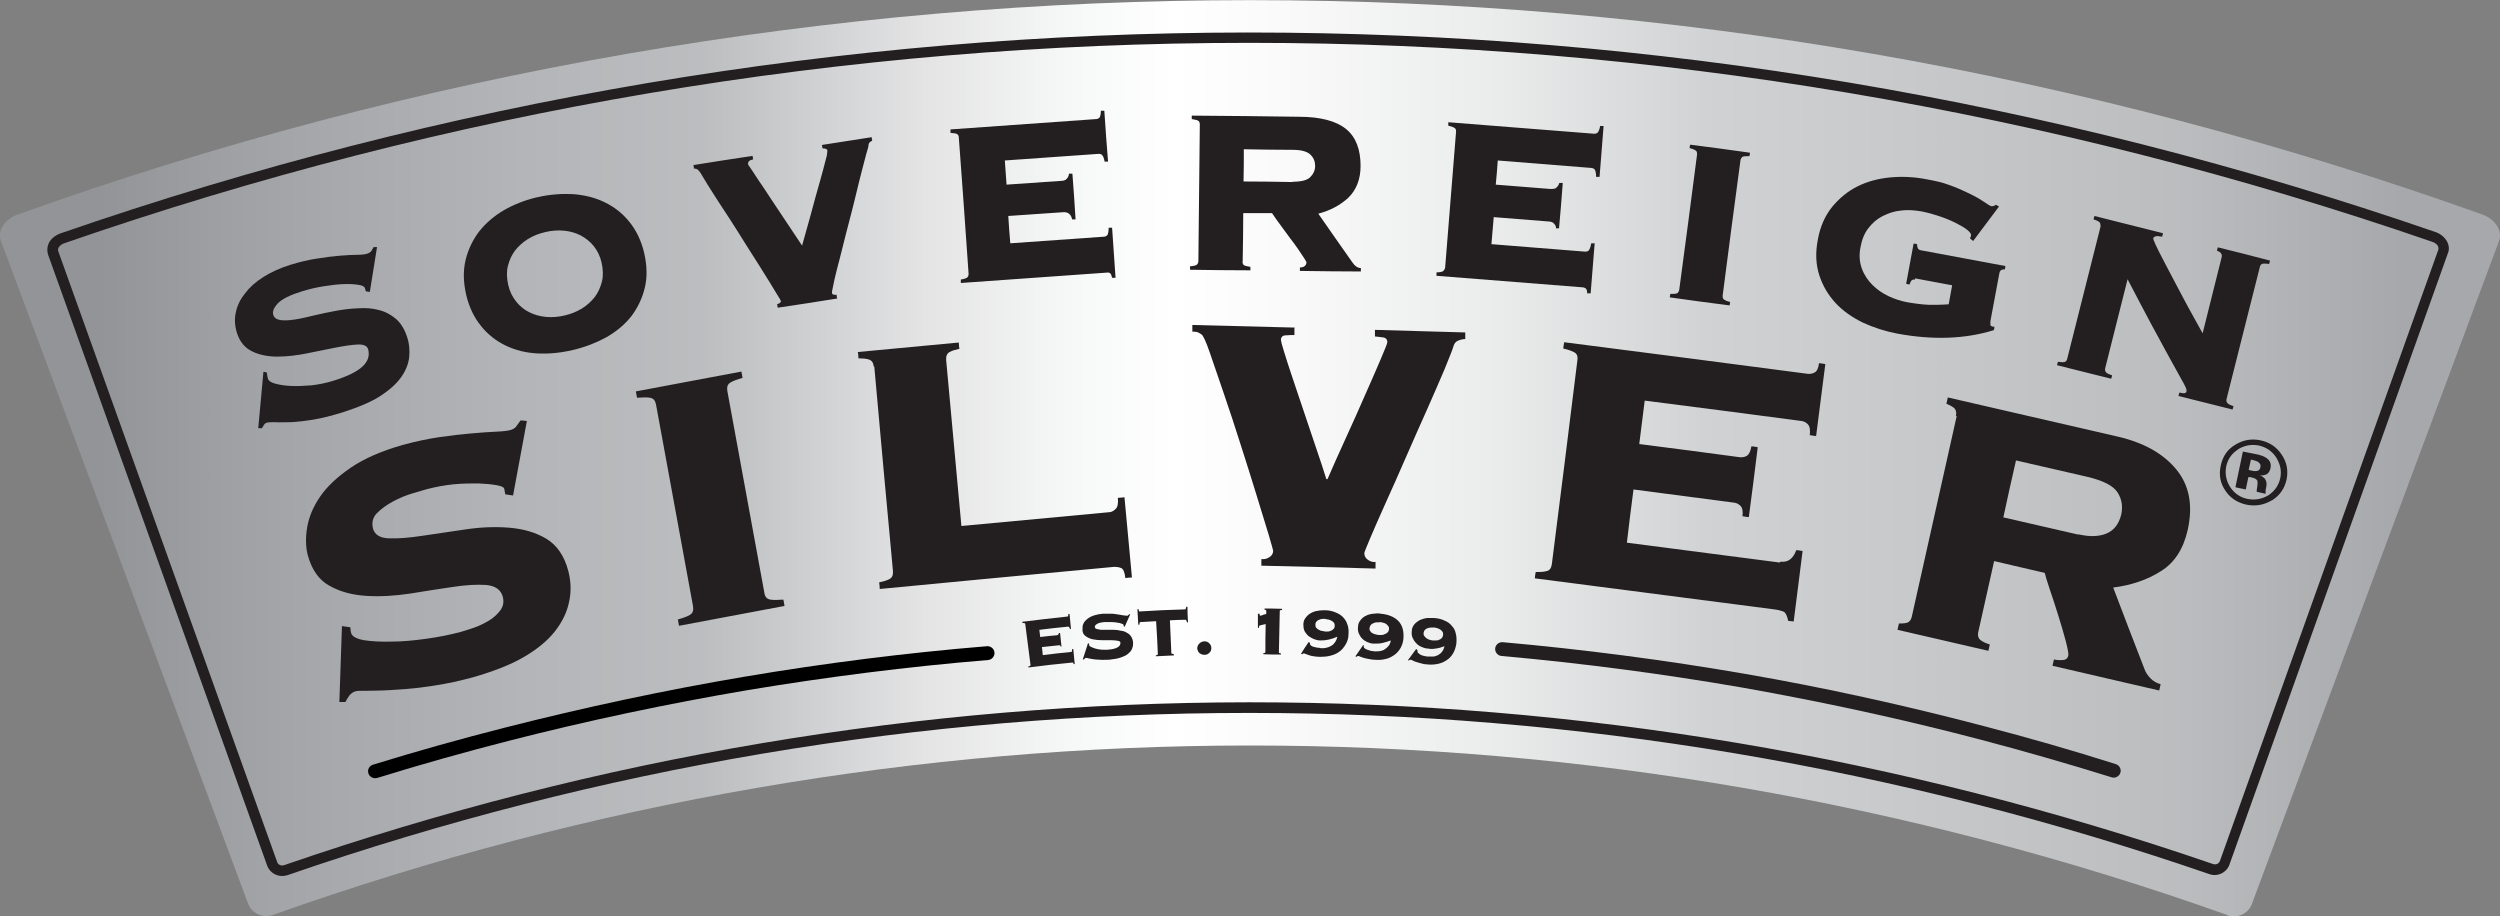 <svg id="b" xmlns="http://www.w3.org/2000/svg" xmlns:xlink="http://www.w3.org/1999/xlink" viewBox="0 0 86.93 31.86"><rect x="0" y="0" width="86.93" height="31.86" fill="#808080" stroke="none"/><defs><linearGradient id="d" x1="0" y1="15.93" x2="86.93" y2="15.93" gradientUnits="userSpaceOnUse"><stop offset=".04" stop-color="#929497"></stop><stop offset=".09" stop-color="#9ea0a3"></stop><stop offset=".13" stop-color="#a6a8ab"></stop><stop offset=".21" stop-color="#b3b5b8"></stop><stop offset=".28" stop-color="#bbbdbf"></stop><stop offset=".3" stop-color="#c3c5c7"></stop><stop offset=".37" stop-color="#e4e4e5"></stop><stop offset=".43" stop-color="#f7f8f8"></stop><stop offset=".47" stop-color="#fff"></stop><stop offset=".52" stop-color="#f9f9fa"></stop><stop offset=".6" stop-color="#eaebeb"></stop><stop offset=".68" stop-color="#d1d3d4"></stop><stop offset=".68" stop-color="#d0d2d3"></stop><stop offset=".87" stop-color="#bbbdbf"></stop><stop offset=".96" stop-color="#a6a8ab"></stop></linearGradient></defs><g id="c"><path d="M77.43,31.81c-22.09-7.85-45.84-7.85-67.93,0-.35.13-.74-.04-.87-.38C5.77,23.74,2.9,16.06.03,8.37c-.13-.34.13-.75.58-.91,27.8-9.94,57.91-9.94,85.71,0,.45.16.7.57.58.91-2.87,7.69-5.73,15.38-8.6,23.07-.13.34-.51.51-.87.38Z" fill="url(#d)"></path><path d="M9.81,30.46c-.23,0-.44-.14-.52-.36L1.67,8.85c-.04-.12-.03-.26.02-.38.07-.16.22-.28.4-.35C15.46,3.49,29.35,1.14,43.39,1.13c14.05,0,27.94,2.33,41.3,6.94.18.06.33.19.41.35.06.12.07.26.02.38l-7.6,21.27c-.1.28-.42.43-.71.32-10.81-3.72-22.03-5.6-33.35-5.6-.02,0-.04,0-.06,0-11.34,0-22.58,1.9-33.4,5.64-.06.02-.13.03-.19.03ZM43.47,1.49s-.05,0-.07,0c-14,0-27.85,2.35-41.17,6.97-.09.03-.16.09-.2.16-.01.03-.02.06-.01.1l7.62,21.26c.03.09.14.14.25.1,10.87-3.75,22.15-5.65,33.52-5.66.02,0,.04,0,.06,0,11.36,0,22.62,1.89,33.47,5.62,0,0,0,0,0,0,.1.04.21,0,.25-.1l7.6-21.27s0-.08-.01-.1c-.03-.07-.11-.13-.2-.16C71.27,3.82,57.44,1.49,43.47,1.49Z" fill="#231f20"></path><path d="M73.5,27.04s-.05,0-.07-.01c-1.51-.47-3.04-.91-4.56-1.31-2.73-.72-5.52-1.32-8.28-1.81-2.77-.48-5.58-.85-8.38-1.1-.13-.01-.23-.13-.22-.26.01-.13.13-.23.26-.22,2.81.25,5.64.62,8.42,1.1,2.78.48,5.58,1.1,8.32,1.82,1.53.4,3.07.84,4.58,1.32.13.04.2.18.16.3-.03.1-.13.17-.23.17Z" fill="#231f20"></path><path d="M13.04,27.06c-.1,0-.2-.07-.23-.17-.04-.13.03-.26.16-.3,1.52-.47,3.06-.9,4.59-1.29,2.75-.7,5.55-1.3,8.33-1.77,2.78-.47,5.62-.83,8.43-1.06.13-.01.25.09.26.22.01.13-.09.25-.22.26-2.8.23-5.62.59-8.38,1.05-2.77.47-5.56,1.06-8.29,1.76-1.52.39-3.06.82-4.57,1.29-.02,0-.05.01-.07.01Z"></path><path d="M36.9,22.5s-.02-.04-.03-.05c-.01-.01-.04-.02-.07-.01-.23.02-.34.04-.57.06.01.11.02.17.03.28.39-.05.59-.07.98-.11.02,0,.03,0,.03-.02,0-.01.01-.04.01-.08.01,0,.02,0,.04,0,.02.21.03.31.05.52-.01,0-.02,0-.04,0,0-.03-.01-.04-.02-.05,0,0-.02,0-.04,0-.6.06-.91.09-1.51.17,0-.01,0-.02,0-.04.04,0,.06-.02.07-.03,0-.01.01-.02,0-.04-.07-.56-.11-.84-.18-1.4,0-.01,0-.02-.02-.03-.01,0-.04-.01-.08-.01,0-.01,0-.02,0-.04.62-.08.93-.11,1.55-.18.02,0,.03,0,.04-.02,0-.01.01-.04.01-.07.01,0,.02,0,.04,0,.02.21.03.31.05.52-.01,0-.02,0-.04,0,0-.03-.02-.06-.03-.07,0-.01-.02-.01-.04-.01-.4.04-.6.06-.99.11.01.1.02.15.03.25.23-.03.34-.04.57-.06.03,0,.05-.01.06-.03.01-.01.02-.03.02-.05.01,0,.02,0,.04,0,.02.19.03.28.05.47-.01,0-.02,0-.04,0Z" fill="#231f20"></path><path d="M37.87,22.37s0,.03,0,.06c0,.02.02.04.06.06.04.02.09.04.15.06.06.02.13.03.21.04.08,0,.16.01.24,0,.15-.01.26-.04.33-.08.07-.04.1-.09.1-.16,0-.04-.04-.06-.1-.07-.06-.01-.14-.02-.24-.02-.09,0-.2,0-.31,0-.11,0-.21-.01-.31-.03-.1-.02-.18-.06-.25-.11-.07-.05-.11-.12-.11-.22,0-.08,0-.15.03-.21.03-.07.08-.12.14-.17.06-.05.14-.09.23-.12.09-.03.19-.05.31-.06.11,0,.21,0,.3,0,.09,0,.17.02.25.03.07.01.13.02.18.03.05,0,.08.01.1.01.02,0,.04,0,.05-.02.01,0,.02-.02.03-.03.01,0,.02,0,.04,0-.08.17-.11.26-.19.43-.02,0-.02,0-.04-.02,0-.01,0-.02,0-.03,0-.02-.02-.04-.06-.05-.04-.02-.09-.03-.16-.04s-.13-.02-.21-.02c-.08,0-.15,0-.22,0-.13.01-.23.03-.28.07-.05.03-.08.07-.07.1,0,.03.02.06.06.07.04.01.09.02.15.03.06,0,.13,0,.21,0,.08,0,.16,0,.24,0,.08,0,.16.01.24.03.08.01.15.03.21.07.06.03.11.07.15.13.04.06.06.13.07.21,0,.07,0,.13-.03.2-.02.07-.07.13-.13.18-.06.06-.15.1-.26.14s-.24.06-.41.08c-.13,0-.24.01-.33,0-.09,0-.17-.01-.24-.02-.07-.01-.12-.02-.16-.03-.04-.01-.07-.02-.09-.01-.01,0-.02,0-.03.02,0,0-.02.02-.03.03-.01,0-.02,0-.04,0,.07-.22.11-.33.18-.56.01,0,.02,0,.03.01Z" fill="#231f20"></path><path d="M40.18,22.79s.06-.01.07-.02c0,0,.01-.02.01-.04-.02-.45-.03-.68-.06-1.13-.21.01-.32.02-.53.03-.02,0-.03,0-.04.02,0,.01-.01.03-.01.07-.01,0-.02,0-.04,0-.01-.22-.02-.32-.03-.54.01,0,.02,0,.04,0,0,.03.01.06.02.07,0,.01.02.02.04.01.62-.04.92-.05,1.54-.07.02,0,.03,0,.04-.02,0-.01.01-.03.02-.07.02,0,.02,0,.04,0,0,.22.01.32.02.54-.01,0-.02,0-.04,0,0-.03-.01-.06-.02-.07,0-.01-.02-.02-.04-.02-.21,0-.32.01-.53.02.02.45.03.68.05,1.13,0,.01,0,.03.02.03s.03.01.07.02c0,.01,0,.02,0,.04-.25.01-.38.02-.63.03,0-.01,0-.02,0-.04Z" fill="#231f20"></path><path d="M41.88,22.3c.07,0,.12.02.17.07.05.05.07.1.07.17,0,.06-.02.12-.07.16-.05.05-.1.07-.17.07-.06,0-.12-.02-.17-.06-.05-.04-.07-.1-.08-.16,0-.06.02-.12.07-.17.05-.05.1-.07.17-.08Z" fill="#231f20"></path><path d="M43.76,21.34s.02,0,.04,0c0,.01,0,.02,0,.04,0,.02.01.03.03.03,0,0,.02,0,.03-.01.02,0,.04-.01.06-.02.02,0,.04-.02.07-.02.02,0,.03-.01.04-.01,0-.04,0-.06,0-.1,0-.02,0-.04-.02-.04-.01,0-.03-.01-.04-.01,0-.01,0-.02,0-.04.24,0,.37,0,.61.01,0,.01,0,.02,0,.04-.02,0-.04,0-.06.01-.02,0-.02.02-.02.04-.01.56-.02.85-.03,1.41,0,.02,0,.04.02.04.02,0,.03.01.05.01,0,.01,0,.02,0,.04-.24,0-.36,0-.61-.01,0-.01,0-.02,0-.04.02,0,.04,0,.05-.01.02,0,.02-.02.02-.04,0-.39,0-.58.01-.96-.05.01-.09.02-.13.03-.03,0-.06.02-.07.02-.02,0-.03.02-.03.03,0,.01,0,.03,0,.05-.01,0-.02,0-.04,0,0-.2,0-.29,0-.49Z" fill="#231f20"></path><path d="M45.55,22.34s0,.02,0,.03c0,.03,0,.05.03.07.02.02.05.04.09.05.04.01.08.02.13.03.05,0,.1.01.14.02.07,0,.13,0,.19-.02.06-.01.12-.04.17-.07.05-.03.09-.07.13-.13.03-.05.06-.11.07-.18-.11.05-.21.08-.3.1s-.18.03-.29.03c-.08,0-.15-.02-.23-.05-.07-.03-.13-.07-.19-.11-.05-.05-.1-.11-.13-.17-.03-.07-.04-.14-.04-.22,0-.1.03-.18.08-.24.05-.07.11-.12.18-.16.07-.04.15-.07.24-.08.09-.02.18-.02.26-.02.13,0,.25.03.35.07.1.04.19.09.26.16.07.07.13.16.16.26.04.1.05.22.04.35,0,.13-.04.25-.1.35-.06.1-.13.19-.22.25-.09.07-.19.11-.31.14-.11.03-.23.04-.36.04-.08,0-.15-.01-.22-.02-.07-.01-.12-.02-.17-.04-.05-.02-.09-.03-.11-.04-.03-.01-.05-.02-.05-.02-.02,0-.05,0-.07.03-.01,0-.02,0-.04-.02.1-.16.15-.24.26-.4.01,0,.02,0,.03.02ZM46.08,21.52s-.06,0-.1,0c-.04,0-.08.02-.11.03-.04.01-.07.04-.09.06-.03.03-.04.06-.04.11,0,.04,0,.08.03.11.02.03.05.05.09.07.03.02.07.03.11.04.04,0,.07.01.1.02.03,0,.06,0,.1,0,.04,0,.08-.01.11-.03.04-.01.07-.04.09-.06.03-.03.04-.06.04-.11,0-.04,0-.08-.03-.11-.02-.03-.05-.05-.09-.07-.03-.02-.07-.03-.11-.04-.04,0-.07-.01-.1-.02Z" fill="#231f20"></path><path d="M47.42,22.44s0,.02,0,.03c0,.03,0,.05.03.07.02.02.05.04.09.05.04.01.08.03.12.04.05,0,.1.02.14.02.07,0,.13,0,.19-.01.06-.01.12-.03.17-.07.05-.03.09-.07.13-.12.04-.05.06-.11.07-.18-.11.04-.21.07-.3.09-.09.02-.19.02-.29.02-.08,0-.15-.02-.22-.05-.07-.03-.13-.07-.18-.12-.05-.05-.09-.11-.12-.18-.03-.07-.04-.14-.03-.23,0-.1.04-.18.09-.24.05-.06.11-.12.19-.15.07-.04.16-.06.25-.07.09-.01.18-.02.26,0,.13.01.25.04.35.08.1.04.19.1.26.17.07.07.12.16.15.26s.04.22.03.35c-.01.13-.05.25-.11.35-.06.1-.14.18-.23.24-.09.06-.19.11-.31.13-.12.03-.23.03-.36.02-.08,0-.15-.02-.22-.03-.07-.01-.12-.03-.17-.04-.05-.02-.09-.03-.11-.04-.03-.01-.04-.02-.05-.02-.02,0-.05,0-.07.03-.01,0-.02-.01-.04-.02.11-.16.16-.23.27-.39.01,0,.02.01.03.02ZM47.97,21.64s-.06,0-.1,0c-.04,0-.08.01-.11.03-.04.01-.07.03-.09.06-.03.03-.04.06-.05.11,0,.04,0,.08.03.11.02.03.05.06.08.07.03.02.07.03.11.04.04.01.07.02.1.02s.06,0,.1,0c.04,0,.08-.01.11-.03.04-.01.07-.03.1-.06s.04-.06.05-.11c0-.04,0-.08-.03-.11-.02-.03-.05-.06-.08-.08-.03-.02-.07-.03-.11-.04-.04-.01-.07-.02-.1-.02Z" fill="#231f20"></path><path d="M49.29,22.61s0,.02,0,.03c0,.03,0,.05.03.07.02.02.05.04.08.06.04.02.08.03.12.04.05.01.09.02.14.02.06,0,.13,0,.19,0,.06-.01.12-.03.17-.06.05-.03.1-.07.13-.12.04-.05.06-.11.08-.18-.11.04-.21.07-.3.08-.09.02-.19.02-.29,0-.08,0-.15-.03-.22-.06-.07-.03-.13-.07-.18-.13-.05-.05-.09-.11-.12-.18-.03-.07-.04-.14-.03-.23,0-.1.04-.18.09-.24.05-.06.12-.11.19-.15.08-.03.16-.06.25-.07.09,0,.18,0,.26,0,.13.01.25.04.35.09.1.04.19.1.25.18.07.07.12.16.14.27.03.1.03.22.02.35-.02.13-.06.25-.12.35-.06.1-.14.18-.24.24-.09.06-.2.1-.31.12-.12.02-.24.03-.36.01-.08,0-.15-.02-.22-.04-.06-.02-.12-.03-.17-.05-.05-.02-.08-.03-.11-.05-.03-.01-.04-.02-.05-.02-.02,0-.05,0-.07.03-.01,0-.02-.01-.03-.02.11-.15.17-.23.28-.38.01,0,.02.01.03.02ZM49.87,21.82s-.06,0-.1,0c-.04,0-.08.01-.12.02-.04.01-.07.03-.1.06-.03.03-.04.06-.05.11,0,.04,0,.08.03.11.02.03.05.06.08.08.03.02.07.04.11.05.04.01.07.02.1.02.03,0,.06,0,.1,0,.04,0,.08,0,.11-.02.04-.01.07-.03.1-.06.03-.03.04-.06.05-.11,0-.04,0-.08-.02-.11-.02-.03-.05-.06-.08-.08-.03-.02-.07-.04-.11-.05-.04-.01-.07-.02-.1-.02Z" fill="#231f20"></path><path d="M78.99,17.4c-.27.16-.55.21-.87.15-.32-.07-.57-.23-.74-.49-.18-.26-.23-.55-.16-.87.07-.33.24-.58.53-.74.27-.16.55-.2.85-.14.32.07.56.23.74.5.18.27.23.55.17.86-.07.32-.24.56-.51.73ZM77.82,15.63c-.22.14-.36.34-.41.59-.05.26,0,.5.14.72.15.22.35.36.61.41.26.05.5,0,.72-.13.22-.15.36-.35.41-.6.05-.25,0-.48-.14-.71-.15-.23-.35-.36-.61-.42-.26-.05-.51,0-.73.14ZM77.73,16.94l.26-1.24c.08.02.2.04.35.07.16.03.24.05.26.06.1.03.18.07.24.12.1.08.14.19.11.33-.02.1-.07.17-.13.21-.07.03-.15.05-.24.04.08.03.13.07.17.11.06.08.08.18.05.3l-.02.11v.04s0,.04,0,.04v.04s-.31-.07-.31-.07c0-.04,0-.1.02-.18.01-.08.01-.13.01-.16,0-.05-.03-.08-.07-.11-.02-.01-.06-.03-.11-.04l-.07-.02h-.07s-.09.43-.09.43l-.33-.07ZM78.54,16.07s-.1-.05-.19-.07l-.08-.02-.08.36.13.03c.08.02.14.01.19,0,.05-.02.08-.07.09-.13.01-.07,0-.12-.07-.16Z" fill="#231f20"></path><path d="M9.28,12.97s.01.11.04.21c.02.06.1.12.25.16.15.04.32.07.54.08.21.01.45,0,.71-.02.26-.03.52-.08.77-.16.49-.15.83-.32,1.02-.5.19-.18.25-.38.19-.6-.04-.12-.16-.17-.37-.16-.21.01-.47.05-.78.11-.31.06-.64.13-.99.2-.35.07-.7.11-1.02.11-.33,0-.62-.06-.87-.18-.25-.12-.43-.33-.53-.64-.08-.25-.09-.49-.04-.72.05-.24.16-.46.32-.66.16-.21.37-.4.64-.57.27-.17.58-.31.93-.42.33-.1.65-.18.94-.22.3-.05.57-.08.8-.1.24-.02.44-.03.6-.03.16,0,.28-.02.34-.04.06-.02.11-.05.14-.09.03-.04.05-.09.08-.14.04,0,.08,0,.12,0-.08.52-.17,1.04-.25,1.56l-.14-.02s-.02-.07-.03-.11c-.02-.06-.1-.1-.25-.12-.15-.02-.32-.03-.53-.02-.21.01-.44.04-.69.08-.25.04-.49.1-.72.17-.42.13-.7.27-.84.42-.14.15-.19.28-.16.39.03.11.12.17.25.19.13.02.3.01.5-.02.2-.03.42-.08.66-.14.24-.06.5-.11.76-.16.26-.05.52-.08.78-.09.26-.02.5,0,.72.06.22.05.42.16.6.31.17.15.3.36.39.64.07.21.09.44.07.67-.02.23-.11.47-.27.7-.16.23-.4.45-.72.66-.32.21-.75.39-1.27.56-.41.13-.77.22-1.07.27-.31.05-.57.08-.8.09-.22,0-.4.01-.54,0-.13,0-.23,0-.29.02-.04.01-.07.04-.09.07-.02.04-.04.07-.07.12-.04,0-.08,0-.13,0,.06-.65.12-1.3.18-1.96.04,0,.07.01.11.02Z" fill="#231f20"></path><path d="M18.68,6.86c.42-.1.84-.13,1.24-.11.4.03.77.12,1.1.28.33.16.62.38.86.68.24.29.42.66.52,1.09.1.44.11.84.02,1.21-.09.37-.25.7-.47.99-.23.29-.52.53-.87.73-.35.19-.73.34-1.16.44-.42.1-.83.14-1.23.12-.4-.02-.76-.11-1.1-.27-.33-.16-.62-.38-.86-.68-.24-.29-.42-.66-.52-1.09-.1-.44-.11-.84-.02-1.21.09-.37.25-.7.47-.99.23-.29.52-.54.86-.74.35-.2.73-.35,1.15-.45ZM18.96,8.07c-.22.05-.42.13-.6.24-.18.11-.33.25-.45.4-.12.16-.2.34-.25.54-.05.2-.04.42.01.65.05.23.15.43.28.59.13.16.29.29.46.37.18.09.37.14.58.16.21.02.43,0,.64-.05.22-.05.42-.13.6-.24.18-.11.33-.25.45-.4.12-.16.2-.34.25-.54.05-.2.04-.42-.01-.65-.05-.23-.15-.43-.28-.59-.13-.16-.29-.28-.46-.37-.18-.09-.37-.14-.58-.16-.21-.02-.43,0-.64.05Z" fill="#231f20"></path><path d="M27.02,10.58c.06-.02.1-.04.11-.06.02-.02.03-.03.02-.06,0-.01-.04-.08-.11-.19-.07-.12-.17-.27-.28-.46-.12-.19-.25-.4-.4-.64-.15-.24-.31-.48-.47-.74-.16-.26-.32-.51-.48-.76-.16-.25-.31-.48-.45-.69-.14-.21-.25-.4-.35-.55-.1-.16-.16-.27-.2-.33-.06-.11-.11-.17-.15-.2-.03-.03-.08-.04-.13-.04,0-.04-.01-.08-.02-.12.69-.11,1.38-.22,2.06-.32,0,.04.01.08.02.12-.08.02-.13.04-.15.07-.02.02-.03.05-.03.09,0,.02.02.06.07.12.04.06.13.19.25.38.13.19.32.47.56.84.25.37.58.87,1,1.5.2-.71.36-1.28.47-1.7.12-.42.21-.74.27-.97.06-.22.1-.38.12-.46.01-.08.02-.14.02-.16,0-.03-.02-.06-.04-.07-.02-.01-.06-.02-.13-.02l-.02-.12c.58-.09,1.15-.18,1.73-.27,0,.04.01.08.02.12-.04.02-.07.04-.09.06-.02.02-.04.05-.04.1,0,.04-.03.15-.08.31-.04.16-.1.37-.16.61-.06.24-.13.51-.2.81-.07.3-.15.6-.23.91-.08.31-.16.61-.23.9-.07.29-.14.55-.2.78-.06.23-.1.42-.13.57-.03.15-.05.23-.04.24,0,.06.06.08.16.07,0,.04.01.09.02.13-.69.11-1.38.22-2.07.32,0-.04-.01-.08-.02-.12Z" fill="#231f20"></path><path d="M37.27,7.59c-.02-.07-.05-.12-.1-.16-.05-.04-.12-.06-.22-.05-.63.04-1.26.09-1.89.13.02.32.04.63.07.95,1.09-.08,2.17-.15,3.26-.23.05,0,.09-.03.12-.06.02-.04.04-.12.04-.25.04,0,.08,0,.12,0,.04.58.08,1.16.12,1.74-.04,0-.08,0-.12,0-.02-.09-.04-.14-.07-.16-.03-.02-.07-.03-.12-.02-1.69.12-3.38.24-5.07.36,0-.04,0-.08,0-.12.13-.02.21-.05.23-.08.03-.03.04-.07.04-.12-.11-1.58-.22-3.16-.34-4.74,0-.05-.02-.09-.05-.11-.03-.03-.11-.04-.24-.05,0-.04,0-.08,0-.12,1.69-.12,3.38-.24,5.07-.36.05,0,.09-.03.12-.06.02-.04.04-.12.04-.23.04,0,.08,0,.12,0,.04.59.08,1.18.13,1.77-.04,0-.08,0-.12,0-.02-.11-.05-.19-.08-.22-.03-.04-.07-.05-.13-.05-1.09.08-2.17.15-3.26.23.02.28.04.56.06.84.63-.04,1.26-.09,1.89-.13.1,0,.17-.03.21-.08.04-.05.07-.11.07-.17.04,0,.08,0,.12,0,.04.53.08,1.06.11,1.59h-.12Z" fill="#231f20"></path><path d="M43.2,9.09s.01.09.04.12c.03.03.11.05.24.07,0,.04,0,.08,0,.12-.7,0-1.4-.01-2.1-.02,0-.04,0-.08,0-.12.13-.01.21-.03.24-.06.03-.03.05-.07.05-.12.02-1.58.03-3.16.05-4.75,0-.05-.01-.09-.04-.12-.03-.03-.11-.05-.24-.07,0-.04,0-.08,0-.12,1.24.01,2.49.02,3.73.04.75,0,1.3.15,1.64.43.34.28.5.71.5,1.28,0,.47-.15.83-.42,1.1-.28.26-.63.45-1.05.56.4.57.79,1.14,1.19,1.7.08.12.18.19.29.19,0,.04,0,.08,0,.12-.71,0-1.41-.01-2.12-.02,0-.04,0-.08,0-.12.15,0,.22-.07.23-.18,0-.01-.03-.06-.08-.14-.05-.08-.12-.18-.2-.3-.08-.12-.17-.24-.27-.37-.1-.13-.19-.26-.28-.38-.09-.12-.17-.23-.24-.33-.07-.1-.11-.16-.13-.19h-1c0,.56-.01,1.13-.02,1.7ZM44.94,6.32c.3,0,.51-.05.62-.16.11-.11.17-.24.17-.39,0-.15-.05-.28-.16-.39-.11-.11-.32-.17-.61-.17-.57,0-1.14-.01-1.71-.02,0,.37,0,.75-.01,1.12.57,0,1.14.01,1.71.02Z" fill="#231f20"></path><path d="M54.11,7.95c0-.07-.03-.13-.07-.17-.04-.05-.11-.08-.21-.08-.63-.05-1.26-.1-1.89-.15-.03.31-.05.63-.08.94,1.09.09,2.17.17,3.26.26.05,0,.1-.01.13-.05.03-.04.06-.12.08-.24.04,0,.08,0,.12,0-.05.58-.09,1.16-.14,1.74-.04,0-.08,0-.12,0,0-.09-.02-.14-.05-.17-.03-.02-.07-.04-.12-.04-1.69-.13-3.38-.27-5.07-.4,0-.04,0-.08,0-.12.13,0,.21-.02.24-.05.03-.03.05-.07.06-.11.13-1.58.25-3.15.38-4.73,0-.05,0-.09-.04-.12-.03-.03-.11-.06-.23-.09,0-.04,0-.08,0-.12,1.69.13,3.38.27,5.07.4.05,0,.1-.01.13-.05.03-.03.06-.11.08-.22.04,0,.08,0,.12,0-.05.59-.09,1.18-.14,1.77h-.12c0-.13-.02-.2-.04-.24-.02-.04-.06-.06-.12-.07-1.09-.09-2.17-.17-3.26-.26-.02.28-.04.56-.07.84.63.05,1.26.1,1.89.15.1,0,.18,0,.22-.05.05-.04.08-.09.1-.16.04,0,.08,0,.12,0-.04.53-.08,1.06-.13,1.58-.04,0-.08,0-.12,0Z" fill="#231f20"></path><path d="M58.08,10.22c.13,0,.21,0,.25-.03.03-.03.05-.06.06-.11.21-1.57.42-3.14.62-4.71,0-.05,0-.09-.03-.12-.03-.03-.1-.07-.23-.1,0-.04.01-.08.02-.12.69.09,1.39.18,2.08.28,0,.04-.01.08-.02.12-.13,0-.21,0-.25.03-.03.03-.05.06-.06.11-.21,1.57-.42,3.14-.62,4.71,0,.05,0,.09.03.12.03.03.1.07.23.1,0,.04-.01.08-.02.12-.69-.09-1.39-.18-2.08-.28l.02-.12Z" fill="#231f20"></path><path d="M66.59,9.72c-.05,0-.09,0-.12.03-.03.03-.05.08-.07.14-.04,0-.08-.01-.12-.02.09-.47.17-.93.26-1.4.04,0,.08.01.12.02,0,.12.03.19.12.21.98.18,1.97.37,2.95.55,0,.04-.01.08-.02.12-.11-.01-.17.03-.19.14-.1.55-.21,1.11-.31,1.66,0,.05,0,.09,0,.12,0,.04.04.06.09.07.02,0,.03,0,.05,0,0,.04-.01.08-.02.12-1,.31-2.12.35-3.36.12-.42-.08-.82-.21-1.19-.38-.37-.18-.69-.4-.95-.68-.26-.28-.45-.6-.57-.97-.12-.37-.14-.78-.05-1.24.08-.45.25-.83.5-1.14.25-.3.54-.54.88-.71.34-.17.72-.27,1.13-.31.41-.04.83-.02,1.25.06.17.03.31.06.44.09.13.03.25.07.36.11.12.04.24.09.36.14.12.05.26.12.43.2.16.08.3.16.43.25.13.09.21.14.25.15.05,0,.1,0,.16-.05.04.02.08.04.11.06-.3.4-.6.8-.9,1.2-.04-.03-.07-.06-.11-.09.02-.04.03-.07.04-.11,0-.05-.04-.11-.14-.19-.1-.08-.24-.16-.4-.24-.16-.08-.35-.16-.56-.23-.21-.07-.42-.13-.63-.17-.24-.04-.48-.06-.7-.03-.23.02-.44.09-.64.19-.2.1-.36.24-.5.42-.14.18-.23.4-.28.68-.05.27-.03.51.05.73.08.22.21.41.37.57.16.16.35.29.56.39.22.1.43.17.65.21.28.05.54.08.77.09.23,0,.45,0,.67-.02.04-.22.08-.44.12-.66-.43-.08-.86-.16-1.29-.24Z" fill="#231f20"></path><path d="M73.04,7.87s0-.09-.02-.12c-.02-.04-.09-.08-.22-.12,0-.04.02-.08.03-.12.79.2,1.59.4,2.38.6,0,.04-.02.08-.03.12-.11-.02-.19-.03-.23-.01-.04.01-.07.04-.08.07,0,.01.02.08.08.21.06.13.14.29.24.48.1.19.21.41.34.65.13.24.25.48.38.72.13.24.25.47.37.68.12.22.22.4.31.56.22-.88.44-1.76.66-2.64.03-.11-.03-.19-.16-.23,0-.04.02-.08.03-.12.6.15,1.21.3,1.81.46,0,.04-.02.08-.03.12-.13-.02-.21-.02-.25,0-.04.02-.06.06-.07.1-.39,1.53-.77,3.07-1.16,4.6-.01.05,0,.09.02.12.02.04.09.08.22.12,0,.04-.02.08-.03.12l-1.88-.47s.02-.08.03-.12c.09.02.16.03.19.02.03-.01.06-.03.06-.07,0-.02,0-.05-.01-.08-.01-.03-.04-.1-.09-.19-.05-.09-.12-.22-.21-.38-.09-.17-.22-.39-.37-.67-.15-.28-.34-.63-.57-1.05-.22-.42-.49-.92-.8-1.52-.26,1.03-.52,2.07-.78,3.1-.01.05,0,.09.02.12.02.04.09.08.22.12,0,.04-.02.08-.03.12-.63-.16-1.25-.31-1.88-.47,0-.04.02-.08.03-.12.13.02.21.02.25,0,.04-.02.06-.06.07-.1.39-1.53.77-3.07,1.16-4.6Z" fill="#231f20"></path><path d="M12.18,21.81s.01.05.01.08c0,.03,0,.07.02.12.03.12.18.2.44.25.26.04.58.06.96.05.38,0,.79-.04,1.22-.1.43-.06.83-.14,1.2-.24.11-.03.26-.08.44-.14.18-.06.36-.15.53-.25.17-.1.3-.23.4-.36.1-.14.13-.3.08-.48-.07-.24-.26-.37-.58-.4-.32-.02-.71,0-1.16.07-.46.07-.95.14-1.48.23-.53.08-1.04.11-1.52.08-.48-.03-.91-.14-1.28-.35-.37-.2-.62-.56-.76-1.07-.07-.28-.08-.6-.02-.96.06-.36.21-.72.45-1.07.24-.35.6-.69,1.07-1.01.47-.32,1.07-.58,1.81-.79.44-.12.86-.21,1.27-.27.41-.06.78-.1,1.12-.13.34-.03.62-.05.86-.06.24-.01.4-.03.5-.06.1-.03.17-.08.21-.15.05-.07.09-.13.13-.18.07,0,.15.01.22.02-.16.86-.32,1.73-.48,2.59-.09-.01-.18-.03-.27-.04,0-.02-.01-.06-.02-.09,0-.04-.01-.08-.02-.11-.01-.05-.1-.09-.27-.12-.17-.03-.38-.05-.63-.06-.26,0-.54,0-.85.03-.31.03-.63.09-.94.17-.11.03-.28.08-.51.15-.23.07-.45.16-.67.28-.22.12-.4.25-.55.4-.15.15-.19.33-.14.54.06.22.25.33.56.34.32.01.7-.02,1.16-.09.46-.07.95-.14,1.49-.22.53-.08,1.04-.1,1.53-.06.48.04.91.16,1.28.38.37.22.63.59.77,1.12.09.35.11.71.03,1.07-.07.36-.24.71-.5,1.04-.26.33-.63.63-1.1.9-.47.27-1.05.49-1.74.69-.44.12-.89.22-1.35.29-.46.07-.89.12-1.29.14-.4.03-.73.04-1,.04-.27,0-.42,0-.45.02-.08.02-.15.07-.21.14-.05.07-.1.15-.14.23-.07,0-.14,0-.21,0,.03-.88.06-1.76.09-2.64.09.01.18.03.27.04Z" fill="#231f20"></path><path d="M25.82,13.14c-.18.05-.32.1-.42.16-.1.06-.13.15-.11.29.43,2.34.86,4.69,1.29,7.03.02.14.09.21.21.23.11.02.26.01.45,0,.01.07.03.15.04.22-1.22.23-2.45.46-3.67.69-.01-.07-.03-.15-.04-.22.18-.05.32-.1.42-.16.1-.06.13-.15.11-.29-.43-2.34-.86-4.69-1.29-7.03-.03-.14-.09-.21-.21-.23-.11-.02-.26-.01-.45,0-.01-.07-.03-.15-.04-.22,1.22-.23,2.45-.46,3.67-.69.01.07.03.15.04.22Z" fill="#231f20"></path><path d="M30.38,12.75c-.01-.14-.07-.22-.17-.25-.1-.03-.22-.04-.36-.04,0-.07-.01-.15-.02-.22,1.17-.11,2.34-.22,3.51-.33,0,.07.01.15.02.22-.14.03-.25.06-.34.11-.09.05-.13.14-.12.28.18,1.92.35,3.85.53,5.77,1.71-.16,3.43-.32,5.14-.48.07,0,.15-.04.22-.11.07-.06.1-.19.08-.39.08,0,.15-.01.23-.02.09.93.17,1.86.26,2.79-.07,0-.15.01-.23.02-.02-.2-.07-.32-.15-.35-.08-.03-.16-.04-.23-.04-2.72.25-5.44.51-8.16.77,0-.08-.01-.15-.02-.23.14-.03.25-.06.35-.11.1-.05.14-.14.13-.28-.22-2.37-.44-4.75-.65-7.12Z" fill="#231f20"></path><path d="M45.01,11.42c0,.08,0,.15,0,.23-.08,0-.17,0-.29.01-.12,0-.18.06-.18.16,0,.03.03.15.1.38.07.23.16.51.27.84.11.33.23.69.36,1.07.13.39.25.75.37,1.1.12.35.22.66.31.92.09.27.14.44.17.53h.04c.17-.4.38-.86.62-1.39.24-.53.47-1.03.68-1.52.21-.48.4-.9.55-1.26.15-.35.23-.55.23-.59,0-.1-.05-.16-.17-.17-.11-.02-.2-.02-.26-.03,0-.08,0-.15,0-.23,1.05.03,2.1.06,3.14.09,0,.08,0,.15,0,.23-.1,0-.19.03-.26.06-.07.03-.12.09-.15.19-.04.14-.15.4-.31.8-.17.4-.37.86-.6,1.38-.23.52-.48,1.07-.73,1.65-.25.58-.49,1.11-.71,1.6-.22.49-.4.9-.54,1.23-.14.33-.21.51-.21.53,0,.1.04.18.13.24.09.06.17.08.26.07,0,.08,0,.15,0,.23-1.32-.04-2.65-.07-3.97-.1,0-.08,0-.15,0-.23.09.01.18,0,.27-.06.09-.05.14-.13.14-.23,0-.01-.05-.2-.16-.57-.11-.37-.25-.82-.42-1.37-.17-.54-.35-1.14-.56-1.78-.2-.64-.4-1.23-.59-1.79-.19-.55-.35-1.02-.48-1.4-.13-.38-.23-.58-.28-.61-.07-.05-.13-.08-.18-.09-.04,0-.09-.01-.14-.01,0-.08,0-.15,0-.23,1.19.03,2.37.06,3.56.09Z" fill="#231f20"></path><path d="M61.92,19.53c.25.03.43-.1.54-.4.07,0,.15.02.22.03-.1.82-.21,1.63-.31,2.45-.06,0-.12-.02-.19-.02-.04-.18-.09-.29-.16-.32-.07-.03-.17-.06-.32-.08-2.78-.36-5.56-.72-8.33-1.08,0-.07.02-.15.03-.22.14,0,.26,0,.37-.03.11-.02.17-.1.19-.24.3-2.37.6-4.73.89-7.1.02-.14-.02-.23-.13-.28-.1-.05-.22-.09-.36-.12,0-.07.02-.15.03-.22,2.83.36,5.66.73,8.48,1.1.07,0,.15,0,.23-.05.08-.04.13-.15.15-.32.07,0,.15.02.22.03-.11.83-.21,1.67-.32,2.5-.07,0-.15-.02-.22-.03.02-.19,0-.31-.07-.38-.07-.07-.14-.1-.21-.11-1.82-.24-3.64-.48-5.46-.71-.06.5-.13,1.01-.19,1.51,1.17.15,2.34.3,3.51.46.07,0,.15,0,.23-.05.08-.05.13-.16.16-.33.07,0,.15.02.22.03-.1.81-.2,1.62-.31,2.43-.07,0-.15-.02-.22-.03.02-.17,0-.29-.07-.36-.07-.07-.14-.1-.21-.11-1.17-.15-2.34-.31-3.51-.46-.08.62-.16,1.23-.23,1.85,1.77.23,3.54.46,5.31.69Z" fill="#231f20"></path><path d="M68.01,14.47c.03-.13,0-.23-.07-.29-.08-.06-.16-.1-.26-.14.02-.07.03-.15.05-.22,1.97.45,3.93.91,5.9,1.36.92.21,1.6.6,2.05,1.15.45.55.58,1.25.39,2.1-.15.66-.46,1.14-.93,1.43-.47.3-1.03.49-1.66.57.36.95.72,1.89,1.09,2.84.04.11.11.22.21.32.1.1.22.17.35.2-.02.07-.03.15-.05.22-1.24-.29-2.48-.57-3.71-.86.02-.07.03-.15.05-.22.09.02.18.03.3.02.11,0,.18-.06.2-.16.01-.06-.02-.23-.09-.5-.07-.27-.16-.57-.26-.89-.1-.32-.2-.63-.3-.92-.1-.29-.15-.48-.17-.56-.59-.14-1.18-.27-1.76-.41-.18.82-.37,1.64-.55,2.46-.03.13,0,.23.08.29.08.06.19.11.32.15-.02.07-.03.15-.05.22-1.05-.24-2.11-.49-3.16-.73.02-.07.03-.15.05-.22.08,0,.16,0,.26-.02.09-.02.16-.09.19-.23.52-2.32,1.04-4.65,1.56-6.97ZM72.27,18.58c.39.09.72.08.98-.03.26-.11.43-.33.51-.66.06-.28.02-.54-.13-.77-.15-.23-.5-.41-1.05-.54-.83-.19-1.65-.38-2.48-.57-.15.66-.3,1.32-.44,1.98.87.2,1.74.4,2.61.6Z" fill="#231f20"></path></g></svg>